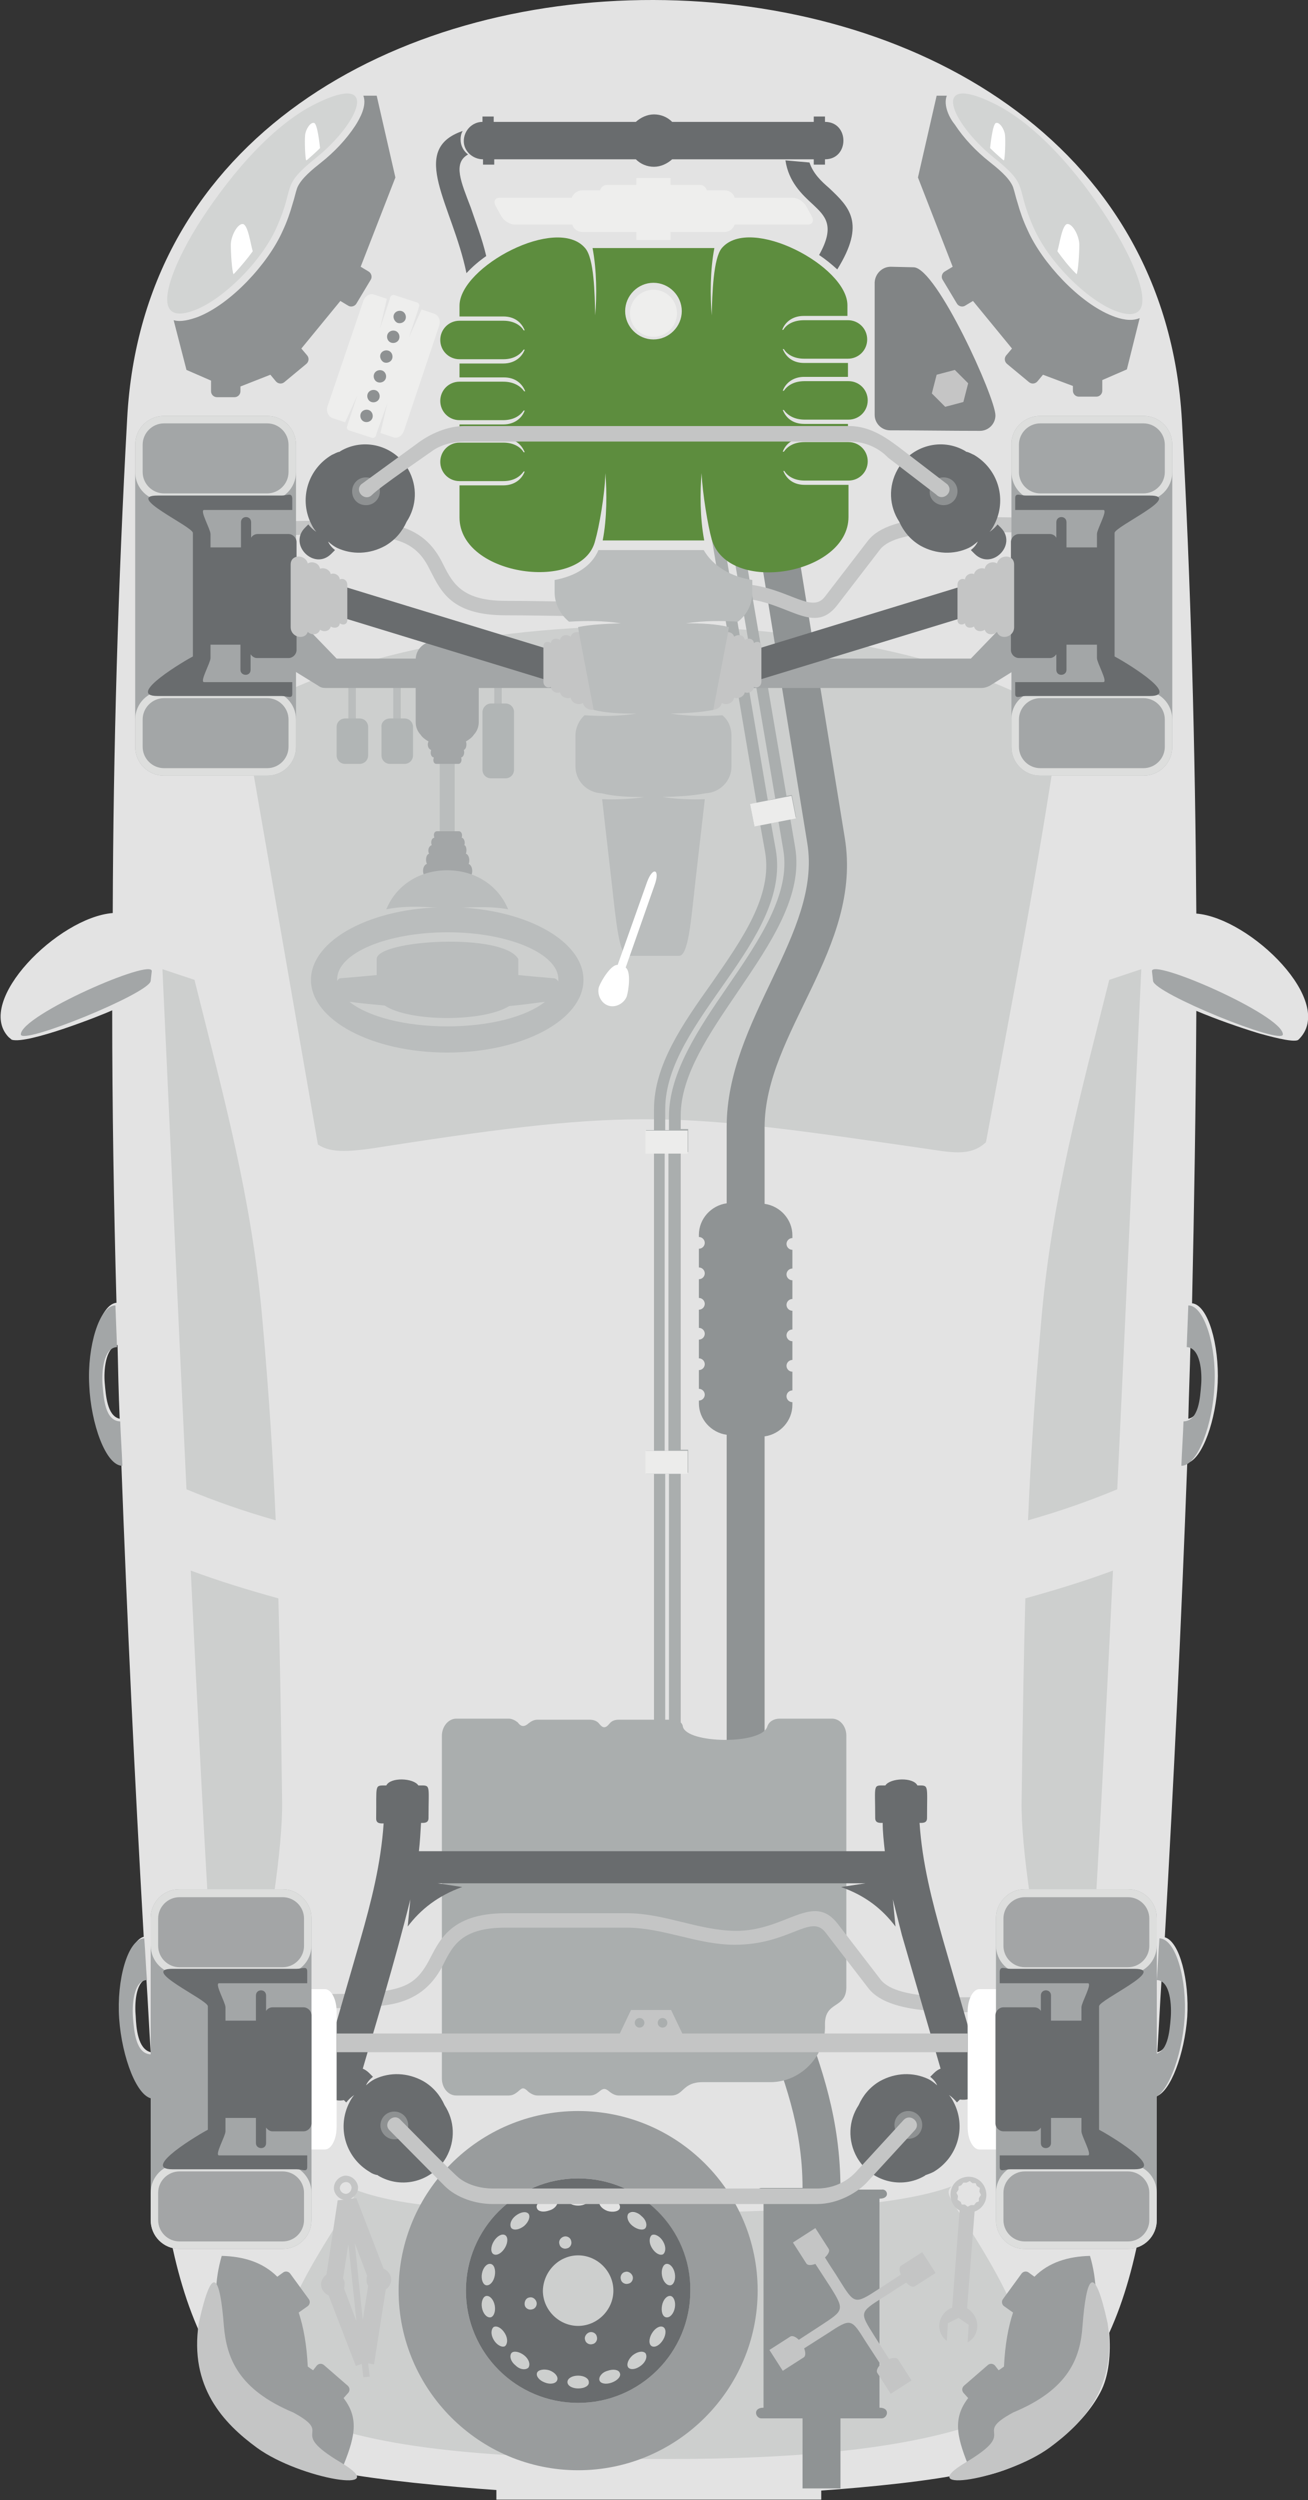 <?xml version="1.0" encoding="utf-8"?>
<!-- Generator: Adobe Illustrator 18.1.1, SVG Export Plug-In . SVG Version: 6.00 Build 0)  -->
<svg version="1.1" id="Ńëîé_1" xmlns="http://www.w3.org/2000/svg" xmlns:xlink="http://www.w3.org/1999/xlink" x="0px" y="0px"
	 viewBox="0 0 244.8 467.7" enable-background="new 0 0 244.8 467.7" xml:space="preserve">
<rect x="0" y="0" width="244.8" height="467.7" fill="#333333" stroke="none"/>
<path fill-rule="evenodd" clip-rule="evenodd" fill="#E3E3E3" d="M122.3,0c48,0.1,95.9,25.9,98.9,78.6c1.7,30.7,2.5,61.6,2.7,92.3
	c10.1,0.8,26.4,16.7,19.1,23.6c-0.8,0.7-6.3-0.9-7.4-1.2c-3.6-1.1-7.9-2.6-11.7-4.2c-0.1,18.2-0.4,36.5-0.8,54.7
	c3,0.3,5.1,7.8,4.8,14.9c-0.3,6.8-2.8,14.2-5.7,15c-1.1,29.6-2.5,59.1-4.2,88.7c2.8,0.8,4.6,8.1,4.2,14.9
	c-0.5,6.8-3.1,14.1-5.9,14.9c-1.1,15.5-2.9,31.5-8.7,44.2c0.3,3.7,0,8.1-1.7,11.2c-6.8,12.7-25.4,17.8-24.4,14.9
	c-6.9,1.6-19.2,2.8-27.8,3.4v1.7H92.9v-1.8c-8.8-0.6-22.5-1.9-29.4-3.3c0.6,2.8-17.8-2.5-24.4-15c-1.6-3.1-2-7.4-1.7-11.1
	c-5.8-12.7-7.6-28.8-8.7-44.3c-2.9-0.8-5.5-8.1-6-14.9c-0.5-6.8,1.4-14.1,4.2-14.9c-1.7-29.6-3.1-59.1-4.2-88.7
	c-2.9-0.8-5.4-8.2-5.7-15c-0.4-7.1,1.8-14.6,4.8-14.9c-0.5-18.2-0.8-36.5-0.8-54.7c-1.7,0.8-15.8,6.4-18.8,5.5l-0.6-0.5
	c-6.4-6.7,9.3-22.4,19.5-23.2c0.1-30.8,1-61.7,2.7-92.5C26.6,25.6,74.2-0.1,122.3,0L122.3,0z M28.2,383.9c-0.3-4.6-0.5-9.1-0.8-13.7
	c-2.1,0.7-2.2,4.9-2,7C25.5,379.4,25.8,383.3,28.2,383.9L28.2,383.9z M22.4,265.4c-0.2-4.6-0.3-9.2-0.4-13.8
	c-2.3,0.5-2.6,4.9-2.4,7.1C19.8,260.8,20,264.9,22.4,265.4L22.4,265.4z M217.4,370.2c-0.3,4.6-0.5,9.1-0.8,13.7
	c2.4-0.6,2.6-4.5,2.8-6.7C219.7,375.1,219.5,370.9,217.4,370.2L217.4,370.2z M222.8,251.6c-0.1,4.6-0.3,9.2-0.4,13.8
	c2.4-0.5,2.7-4.6,2.8-6.7C225.3,256.5,225.1,252.1,222.8,251.6z"/>
<path fill-rule="evenodd" clip-rule="evenodd" fill="#CDCFCE" d="M60.5,453.6c16.1,5.6,40.5,6.4,64.6,6.4c24.1,0,45.3-1.9,59.4-7.2
	c2.2-2.4-2.7-2.1,3.4-5.4c8.6-5.5,1-19.1-8.9-34.3c-1.7-2.7-1.8-3.2-0.9-4.1c-10.4,3.9-32.6,4.9-55.8,4.9c-23.4,0-45.3,0-56.1-4.4
	c0.5,0.7,0.2,1.5-1.3,3.7c-9.9,15.2-17.4,28.8-8.9,34.3C62.9,451,56.3,450.3,60.5,453.6z"/>
<path fill-rule="evenodd" clip-rule="evenodd" fill="#CDCFCE" d="M198.2,133.9c-34.1-21.7-115.7-23-152.5-0.4
	c0,2.3,0.8,5.4,1.6,10.4l12.2,70.2c2.5,1.7,6.2,1.4,12.9,0.3c46.4-7.2,54.1-6.3,100.3,0.4c5,0.7,8.8,1.7,11.8-1.1l0.1-0.4
	c4.7-25.5,9.6-50.1,13.5-76.7C198.1,135.7,198.2,134.7,198.2,133.9z"/>
<rect x="73.6" y="123.8" fill-rule="evenodd" clip-rule="evenodd" fill="#BABDBD" width="1.4" height="14.1"/>
<path fill-rule="evenodd" clip-rule="evenodd" fill="#B1B5B5" d="M73,134.4h2.7c0.9,0,1.6,0.7,1.6,1.6v5.3c0,0.9-0.7,1.6-1.6,1.6H73
	c-0.9,0-1.6-0.7-1.6-1.6V136C71.3,135.1,72.1,134.4,73,134.4z"/>
<rect x="92.5" y="123.8" fill-rule="evenodd" clip-rule="evenodd" fill="#BABDBD" width="1.4" height="14.1"/>
<path fill-rule="evenodd" clip-rule="evenodd" fill="#B1B5B5" d="M91.9,131.6h2.7c0.9,0,1.6,0.7,1.6,1.6V144c0,0.9-0.7,1.6-1.6,1.6
	h-2.7c-0.9,0-1.6-0.7-1.6-1.6v-10.8C90.3,132.4,91,131.6,91.9,131.6z"/>
<rect x="65.2" y="123.8" fill-rule="evenodd" clip-rule="evenodd" fill="#BABDBD" width="1.4" height="14.1"/>
<path fill-rule="evenodd" clip-rule="evenodd" fill="#B1B5B5" d="M64.6,134.4h2.7c0.9,0,1.6,0.7,1.6,1.6v5.3c0,0.9-0.7,1.6-1.6,1.6
	h-2.7c-0.9,0-1.6-0.7-1.6-1.6V136C63,135.1,63.7,134.4,64.6,134.4z"/>
<path fill-rule="evenodd" clip-rule="evenodd" fill="#CDCFCE" d="M215.1,149.9L215.1,149.9L215.1,149.9L215.1,149.9L215.1,149.9z
	 M213.6,181.3c-1.4,29.9-2.9,64-4.5,97.3c-5.3,2.2-10.7,4.1-16.7,5.8c0.5-11.5,1.2-23,2.5-37.6c2-22.9,7.3-41.8,12.7-63.5
	L213.6,181.3L213.6,181.3z M208.3,293.8c-1.3,26.8-2.6,52.5-4,74.7c-2.6,40.5-13.4-15-13.1-31.5c0.2-15.2,0.4-27.1,0.7-38
	C197.7,297.4,203.2,295.7,208.3,293.8z"/>
<path fill-rule="evenodd" clip-rule="evenodd" fill="#CDCFCE" d="M28.9,149.9L28.9,149.9L28.9,149.9L28.9,149.9L28.9,149.9z
	 M30.4,181.3c1.4,29.9,2.9,64,4.5,97.3c5.3,2.2,10.7,4.1,16.7,5.8c-0.5-11.5-1.2-23-2.5-37.6c-2-22.9-7.3-41.8-12.7-63.5L30.4,181.3
	L30.4,181.3z M35.7,293.8c1.3,26.8,2.6,52.5,4,74.7c2.6,40.5,13.4-15,13.1-31.5c-0.2-15.2-0.4-27.1-0.7-38
	C46.3,297.4,40.8,295.7,35.7,293.8z"/>
<path fill-rule="evenodd" clip-rule="evenodd" fill="#EEEEED" d="M109,35.6h3.3c0.2-0.6,0.7-1,1.2-1h5.6v-1.3h6.4v1.3h5.6
	c0.5,0,1,0.4,1.2,1h3.3c0.9,0,1.7,0.6,1.9,1.4h10.9c0.9,0,2,0.7,2.5,1.6l1,1.8c0.5,0.9,0.2,1.6-0.7,1.6h-13.7
	c-0.3,0.8-1,1.4-1.9,1.4h-10.1v1.5h-6.4v-1.5H109c-0.9,0-1.7-0.6-1.9-1.4H96.3c-0.9,0-2-0.7-2.5-1.6l-1-1.8
	c-0.5-0.9-0.2-1.6,0.7-1.6H107C107.3,36.2,108.1,35.6,109,35.6z"/>
<path fill-rule="evenodd" clip-rule="evenodd" fill="#696C6E" d="M90.3,22.8L90.3,22.8v-1h2.1v1H119c0.9-0.8,2.1-1.4,3.4-1.4
	c1.3,0,2.5,0.5,3.4,1.4h26.5v-1h2.1v1c4.6,0,4.6,7,0,7v1h-2.1v-1h-0.3h-0.6H147h-2.7h-18.5c-0.9,0.8-2.1,1.4-3.4,1.4
	c-1.3,0-2.5-0.5-3.4-1.4H92.5v1h-2.1v-1l0,0c-1.9,0-3.6-1.5-3.6-3.4C86.8,24.4,88.4,22.8,90.3,22.8L90.3,22.8z M87.6,28.9
	c-0.8-0.6-1.4-1.6-1.4-2.8c0-0.6,0.1-1.1,0.4-1.6c-10.3,3.5-1.9,13.9,0.7,26.6c1.1-1.2,2.4-2.3,3.7-3.2c-0.8-3.4-2-6.4-2.9-9.1
	C86.3,34.1,84.7,30.5,87.6,28.9L87.6,28.9z M151.5,30.4L147,30c0.6,4,3,6.3,5.2,8.3c2.2,2.1,4.2,3.9,1.1,9.4
	c1.2,0.8,2.3,1.7,3.4,2.7c5.4-8.7,2.2-11.7-1.5-15.2C153.7,33.9,152.2,32.5,151.5,30.4z"/>
<path fill-rule="evenodd" clip-rule="evenodd" fill="#8E9192" d="M68,17.9l2.5,0L74,33.2l-6.5,16.7l1.5,0.9c0.5,0.3,0.7,1,0.4,1.5
	l-2.7,4.5c-0.3,0.5-1,0.7-1.5,0.4l-1.5-0.9l-7.3,8.9l1.1,1.3c0.4,0.5,0.3,1.2-0.2,1.6l-4.1,3.4c-0.5,0.4-1.2,0.3-1.6-0.2l-1-1.2
	L45,72.3v0.9c0,0.6-0.5,1.1-1.1,1.1l-3.3,0c-0.6,0-1.1-0.5-1.1-1.1v-2l-4.6-2l-2.4-9.3c1.4,0.4,3.1-0.1,4.5-0.6
	c6.2-2.4,13.2-10,15.9-16.1c0.8-1.7,1.4-3.4,1.9-5.2c0.3-0.9,0.5-1.9,0.8-2.8c0.7-1.8,3-3.6,4.5-4.8c2.4-1.9,4.7-4.3,6.4-6.9
	C67.4,22.1,68.7,19.7,68,17.9L68,17.9z M177.2,17.9l-1.9,0l-3.5,15.3l6.5,16.7l-1.5,0.9c-0.5,0.3-0.7,1-0.4,1.5l2.7,4.5
	c0.3,0.5,1,0.7,1.5,0.4l1.5-0.9l7.3,8.9l-1.1,1.3c-0.4,0.5-0.3,1.2,0.2,1.6l4.1,3.4c0.5,0.4,1.2,0.3,1.6-0.2l1-1.2l5.6,2.1v0.9
	c0,0.6,0.5,1.1,1.1,1.1l3.3,0c0.6,0,1.1-0.5,1.1-1.1v-2l4.6-2l2.4-9.6c-1.6,0.7-3.6,0.2-5.1-0.4c-6.2-2.4-13.2-10-15.9-16.1
	c-0.8-1.7-1.4-3.4-1.9-5.2c-0.3-0.9-0.5-1.9-0.8-2.8c-0.7-1.8-3-3.6-4.5-4.8c-2.4-1.9-4.7-4.3-6.4-6.9
	C177.7,22.1,176.5,19.7,177.2,17.9z"/>
<path fill-rule="evenodd" clip-rule="evenodd" fill="#8F9394" d="M164.6,411.3v39.1c2.1,0,1.5,2,0.4,2h-7.7v13.1h-7.1v-13.1h-7.7
	c-1.1,0-1.7-2,0.4-2v-39.1c-2.1,0-1.5-2-0.4-2h7.7c0-23.2-14.2-36-14.2-63.7l0-77.2c-2.9-0.4-5.2-2.9-5.2-5.9v-0.5
	c0.6,0,1.1-0.5,1.1-1.1c0-0.6-0.5-1.1-1.1-1.1v-3.5c0.6,0,1.1-0.5,1.1-1.1c0-0.6-0.5-1.1-1.1-1.1v-3.5c0.6,0,1.1-0.5,1.1-1.1
	c0-0.6-0.5-1.1-1.1-1.1V245c0.6,0,1.1-0.5,1.1-1.1c0-0.6-0.5-1.1-1.1-1.1v-3.5c0.6,0,1.1-0.5,1.1-1.1c0-0.6-0.5-1.1-1.1-1.1v-3.5
	c0.6,0,1.1-0.5,1.1-1.1c0-0.6-0.5-1.1-1.1-1.1V231c0-3,2.3-5.5,5.2-5.9l0-14.3c0-20.1,17.8-36.2,15.1-53l-9.5-58.4l7-1.1l9.5,58.4
	c3.4,20.7-15,36.4-15,54.2l0,14.3c2.9,0.4,5.2,2.9,5.2,5.9v0.5c-0.6,0-1.1,0.5-1.1,1.1c0,0.6,0.5,1.1,1.1,1.1v3.5
	c-0.6,0-1.1,0.5-1.1,1.1c0,0.6,0.5,1.1,1.1,1.1v3.5c-0.6,0-1.1,0.5-1.1,1.1c0,0.6,0.5,1.1,1.1,1.1v3.5c-0.6,0-1.1,0.5-1.1,1.1
	c0,0.6,0.5,1.1,1.1,1.1v3.5c-0.6,0-1.1,0.5-1.1,1.1c0,0.6,0.5,1.1,1.1,1.1v3.5c-0.6,0-1.1,0.5-1.1,1.1c0,0.6,0.5,1.1,1.1,1.1v0.5
	c0,3-2.3,5.5-5.2,5.9l0,77.2c0,24.6,14.2,37.3,14.2,63.7h7.7C166.1,409.4,166.7,411.3,164.6,411.3z"/>
<path fill="#C4C5C5" d="M53.8,97.5c9.5-0.2,15.5-0.2,19.5,0.6c4.4,0.9,7.3,3,9.3,6.8c1.9,3.7,3.3,7.5,12,7.5c8.4,0,16.9,0.4,25.2,0
	c7.1-0.3,8.6-3.1,17.7-3.2c9.3-0.1,14.2,6,16.9,2.4l8-10.4c4.3-5.6,18-4.4,29.2-4.4v2.8c-9.9,0-23.6-1-26.9,3.2l-8,10.4
	c-4.7,6.1-9.7-1.4-19.2-1.3c-8.6,0.1-10,2.9-17.6,3.2c-8.4,0.4-16.9,0-25.3,0c-10.8,0-12.3-5.1-14.5-9.2c-1.6-3-3.8-4.5-7.3-5.2
	c-3.8-0.8-9.6-0.8-18.9-0.6L53.8,97.5z"/>
<path fill-rule="evenodd" clip-rule="evenodd" fill="#AAAEAE" d="M98.9,322.4c0.5-0.4,1-0.7,1.7-0.7h4.9h4.9c0.6,0,1.3,0.2,1.7,0.7
	c0.7,0.9,1.2,1,2,0c0.4-0.5,1-0.7,1.7-0.7h6.6v-46h-1.5v-4.3h1.5v-55.7h-1.5v-4.3h1.5v-3.9c0-8.3,5.4-16,10.8-23.6
	c5.7-8.2,11.4-16.3,10-24.5l-0.9-5l-1.1,0.2l-0.8-4.2l1.2-0.2l-9.8-57.7l2.1-0.4l9.8,57.6l1.4-0.3l-9.8-57.4l2.1-0.4l9.8,57.3l1-0.2
	l0.8,4.2l-1.1,0.2l0.9,5.3c1.6,9.1-4.6,18.1-10.7,27.1c-5.3,7.8-10.7,15.6-10.7,23.2v2.5h1.4v4.3h-1.4l0,55.7h1.4v4.3h-1.4l0,46.7
	c0.2,0.2,0.4,0.5,0.4,0.8c0.8,3.2,14.7,3.4,15.8,0c0.3-1,1.3-1.5,2.3-1.5h9.8c1.5,0,2.7,1.4,2.7,3.2v47c0,4.2-4.1,2.5-4,7.1
	c0.2,5.9-4.6,10.7-10.2,10.7h-12.7c-3.8,0-3.5,2.5-5.9,2.5h-4.9h-4.9c-0.6,0-1.2-0.3-1.7-0.7c-0.9-0.8-1.3-0.6-2,0
	c-0.5,0.4-1,0.7-1.7,0.7h-4.9h-4.9c-0.6,0-1.2-0.3-1.7-0.7c-1-1-1.2-0.7-2,0c-0.5,0.4-1,0.7-1.7,0.7h-9.8c-1.5,0-2.7-1.4-2.7-3.2
	v-64.1c0-1.7,1.2-3.2,2.7-3.2h4.9h4.9c0.6,0,1.2,0.3,1.7,0.7C97.4,322.9,98,323.2,98.9,322.4L98.9,322.4z M144.3,154l0.9,5
	c2.9,17-20.7,32-20.7,48.5v3.9h0.7v-2.5c0-8.2,5.5-16.4,11-24.4c5.9-8.6,11.8-17.3,10.4-25.5l-0.9-5.3L144.3,154L144.3,154z
	 M124.4,271.4h0.7l0-55.7h-0.7V271.4L124.4,271.4z M125.2,275.7h-0.7v46h0.7L125.2,275.7z"/>
<rect x="82.3" y="136.1" fill="#BABDBD" width="2.8" height="30.1"/>
<path fill-rule="evenodd" clip-rule="evenodd" fill="#A3A6A7" d="M49.7,122.2l-3.9-16.8L63,123.2h118.7l17.2-17.8l-3.9,16.8
	l-9.8,6.1c-0.4,0.2-0.9,0.4-1.6,0.4H61c-0.6,0-1-0.1-1.4-0.4L49.7,122.2z"/>
<path fill-rule="evenodd" clip-rule="evenodd" fill="#A3A6A7" d="M89.6,123.4v11.7c0,1.9-1.5,3.4-3.4,3.4h-5c-1.9,0-3.4-1.5-3.4-3.4
	v-11.7c0-1.9,1.5-3.4,3.4-3.4h5C88.1,120.1,89.6,121.6,89.6,123.4z"/>
<path fill-rule="evenodd" clip-rule="evenodd" fill="#A3A6A7" d="M87.2,138.7c7.4-4.3-14.4-4.3-7,0c-0.3,0.6-0.1,1.4,0.5,1.6
	c-0.2,0.5-0.1,1.3,0.5,1.4c-0.2,0.5-0.1,1.2,0.5,1.2h4.1c0.5,0,0.7-0.7,0.5-1.2c0.5-0.1,0.7-0.9,0.5-1.4
	C87.3,140.1,87.4,139.2,87.2,138.7z"/>
<path fill-rule="evenodd" clip-rule="evenodd" fill="#A3A6A7" d="M87.2,159.7c0.6,0.2,0.8,1.3,0.5,1.9c1,0.4,0.9,2.7-0.3,2.7h-7.2
	c-1.2,0-1.4-2.3-0.3-2.7c-0.3-0.6-0.2-1.7,0.4-1.9c-0.3-0.6-0.1-1.4,0.5-1.6c-0.2-0.5-0.1-1.3,0.5-1.4c-0.2-0.5-0.1-1.2,0.5-1.2h4.1
	c0.5,0,0.7,0.7,0.5,1.2c0.5,0.1,0.7,0.9,0.5,1.4C87.3,158.2,87.4,159.1,87.2,159.7z"/>
<polygon fill="#696C6E" points="58.4,107.9 107.1,122.8 105.5,128.2 56.8,113.3 "/>
<path fill-rule="evenodd" clip-rule="evenodd" fill="#C4C5C5" d="M106.8,119.1c0.3-1,1.6-1.1,2.3-0.4c0.5-1.6,3.2-1.1,3.2,0.9v11.7
	c0,2-2.8,1.9-3.2,0.2c-0.8,0.5-2.1,0.1-2.3-1c-0.7,0.3-1.8-0.1-2-1c-0.6,0.3-1.6-0.1-1.7-1c-0.6,0.3-1.4-0.1-1.4-1v-6.6
	c0-0.9,0.9-1,1.4-0.6c0.1-0.9,1.1-1,1.7-0.6C105.1,118.7,106.1,118.6,106.8,119.1z"/>
<path fill-rule="evenodd" clip-rule="evenodd" fill="#818485" d="M166.7,49.9l4.3,0.1c4.3,0.1,15.3,24.4,15.3,27.7
	c0,1.6-1.3,2.9-2.9,2.9c-5.4,0-11.4-0.1-16.8-0.1c-1.6,0-2.9-1.3-2.9-2.9c0-8.3,0-16.6,0-24.8C163.8,51.2,165.1,49.9,166.7,49.9z"/>
<polygon fill-rule="evenodd" clip-rule="evenodd" fill="#C5C5C5" points="178.7,69.2 181.2,71.7 180.3,75.2 176.9,76.1 174.4,73.6 
	175.3,70.1 "/>
<path fill="#C4C5C5" d="M53.9,372.9c9.3,0.2,15.1,0.2,18.9-0.6c3.6-0.7,5.5-1.9,7.4-5.4c1.9-3.5,3.8-9,14.4-9h22.7
	c7.1,0,13.3,3.2,20.3,3.3c9.5,0.1,14.5-7.4,19.2-1.3l8,10.4c3.3,4.3,17,3.2,26.9,3.2v2.8c-11.1,0-24.9,1.2-29.2-4.4l-8-10.4
	c-2.8-3.6-6.7,2.3-17,2.3c-7,0-13.3-3.2-20.3-3.2H94.6c-8.6,0-10,3.7-11.9,7.4c-2,3.7-4.9,6-9.3,6.9c-4.1,0.8-10,0.9-19.5,0.6
	L53.9,372.9z"/>
<path fill="#696C6E" d="M72.3,334c0.8-1.6,5.1-1.4,6,0c2.4,0,1.9-0.4,1.9,6.1c0,1-0.9,0.9-1.4,0.9c-0.1,1.8-0.2,3.5-0.4,5.3h87.2
	c-0.2-1.8-0.4-3.6-0.4-5.3c-0.5,0-1.4,0.1-1.4-0.9c0-6.5-0.5-6.1,1.9-6.1c0.9-1.4,5.2-1.6,6,0c2.2,0,1.8-0.3,1.8,6.1
	c0,1-0.9,0.9-1.4,0.9c0.5,7.5,2.3,14.5,4.4,21.9l5.9,20.4v8.9c-1.8,1.1-4.6,0.8-5.4-1.9l-8.2-28.3l-1.7-6.7l0.5,5.1
	c-2.4-3.2-5.6-5.8-10.2-7.4l4.6-0.7H81.9l4.6,0.7c-4.5,1.6-7.8,4.2-10.2,7.4l0.5-5.1c-3,12.1-6.4,23-9.9,35.1
	c-0.8,2.7-3.6,3.1-5.4,1.9v-8.9l5.9-20.4c2.1-7.3,3.9-14.4,4.4-21.9c-0.5,0-1.4,0.1-1.4-0.9C70.5,333.7,70,334,72.3,334z"/>
<path fill-rule="evenodd" clip-rule="evenodd" fill="#FFFFFF" d="M60.8,372.1h-6.7c-1.2,0-2.2,1.9-2.2,4.2v21.6c0,2.3,1,4.2,2.2,4.2
	h6.7c1.2,0,2.2-1.9,2.2-4.2v-21.6C63,374,62,372.1,60.8,372.1z"/>
<path fill-rule="evenodd" clip-rule="evenodd" fill="#FFFFFF" d="M183.3,372.1h6.7c1.2,0,2.2,1.9,2.2,4.2v21.6c0,2.3-1,4.2-2.2,4.2
	h-6.7c-1.2,0-2.2-1.9-2.2-4.2v-21.6C181.1,374,182.1,372.1,183.3,372.1z"/>
<path fill-rule="evenodd" clip-rule="evenodd" fill="#999C9D" d="M108.2,394.9c-18.6,0-33.6,15.1-33.6,33.6s15.1,33.6,33.6,33.6
	s33.6-15.1,33.6-33.6S126.8,394.9,108.2,394.9L108.2,394.9z M108.2,407.5c11.6,0,21,9.4,21,21c0,11.6-9.4,21-21,21
	c-11.6,0-21-9.4-21-21C87.2,416.9,96.6,407.5,108.2,407.5z"/>
<path fill-rule="evenodd" clip-rule="evenodd" fill="#696C6E" d="M108.2,407.5c-11.6,0-21,9.4-21,21c0,11.6,9.4,21,21,21
	c11.6,0,21-9.4,21-21C129.3,416.9,119.8,407.5,108.2,407.5L108.2,407.5z M100.4,430.6c0.2,0.6-0.2,1.3-0.8,1.4
	c-0.6,0.2-1.3-0.2-1.4-0.8s0.2-1.3,0.8-1.4C99.6,429.6,100.2,430,100.4,430.6L100.4,430.6z M108.2,410.2c1.1,0,2,0.5,2,1.2
	c0,0.7-0.9,1.2-2,1.2c-1.1,0-2-0.5-2-1.2C106.2,410.7,107.1,410.2,108.2,410.2L108.2,410.2z M114.5,411.3c1.1,0.4,1.7,1.2,1.5,1.8
	c-0.2,0.6-1.3,0.8-2.3,0.5c-1.1-0.4-1.7-1.2-1.5-1.8C112.4,411.1,113.5,410.9,114.5,411.3L114.5,411.3z M120,414.5
	c0.9,0.7,1.2,1.7,0.8,2.3c-0.4,0.5-1.5,0.3-2.4-0.4c-0.9-0.7-1.2-1.7-0.8-2.3C118.1,413.6,119.2,413.7,120,414.5L120,414.5z
	 M124.1,419.3c0.6,1,0.5,2,0,2.4c-0.6,0.3-1.5-0.2-2.1-1.2c-0.6-1-0.5-2,0-2.4C122.6,417.8,123.6,418.4,124.1,419.3L124.1,419.3z
	 M126.3,425.3c0.2,1.1-0.2,2.1-0.8,2.2c-0.7,0.1-1.4-0.7-1.6-1.8c-0.2-1.1,0.2-2.1,0.8-2.2C125.4,423.4,126.1,424.2,126.3,425.3
	L126.3,425.3z M126.3,431.7c-0.2,1.1-0.9,1.9-1.6,1.8c-0.7-0.1-1-1.1-0.8-2.2c0.2-1.1,0.9-1.9,1.6-1.8
	C126.1,429.6,126.5,430.6,126.3,431.7L126.3,431.7z M124.1,437.7c-0.6,1-1.5,1.5-2.1,1.2c-0.6-0.3-0.6-1.4,0-2.4
	c0.6-1,1.5-1.5,2.1-1.2C124.7,435.6,124.7,436.7,124.1,437.7L124.1,437.7z M120,442.5c-0.9,0.7-1.9,0.9-2.4,0.4
	c-0.4-0.5-0.1-1.5,0.8-2.3c0.9-0.7,1.9-0.9,2.4-0.4C121.2,440.8,120.9,441.8,120,442.5L120,442.5z M114.5,445.7
	c-1.1,0.4-2.1,0.2-2.3-0.4c-0.2-0.6,0.4-1.5,1.5-1.8c1.1-0.4,2.1-0.2,2.3,0.4C116.3,444.5,115.6,445.3,114.5,445.7L114.5,445.7z
	 M108.2,446.8c-1.1,0-2-0.5-2-1.2s0.9-1.2,2-1.2c1.1,0,2,0.5,2,1.2C110.3,446.3,109.4,446.8,108.2,446.8L108.2,446.8z M102,445.7
	c-1.1-0.4-1.7-1.2-1.5-1.8c0.2-0.6,1.3-0.8,2.3-0.5c1.1,0.4,1.7,1.2,1.5,1.8C104.1,445.9,103,446.1,102,445.7L102,445.7z
	 M96.5,442.5c-0.9-0.7-1.2-1.7-0.8-2.3c0.4-0.5,1.5-0.3,2.4,0.4c0.9,0.7,1.2,1.7,0.8,2.3C98.4,443.4,97.3,443.3,96.5,442.5
	L96.5,442.5z M92.4,437.7c-0.6-1-0.5-2,0-2.4c0.6-0.3,1.5,0.2,2.1,1.2c0.6,1,0.5,2,0,2.4C93.9,439.2,92.9,438.6,92.4,437.7
	L92.4,437.7z M90.2,431.7c-0.2-1.1,0.2-2.1,0.8-2.2c0.7-0.1,1.4,0.7,1.6,1.8c0.2,1.1-0.2,2.1-0.8,2.2
	C91.1,433.6,90.4,432.8,90.2,431.7L90.2,431.7z M90.2,425.3c0.2-1.1,0.9-1.9,1.6-1.8c0.7,0.1,1,1.1,0.8,2.2
	c-0.2,1.1-0.9,1.9-1.6,1.8C90.4,427.4,90,426.4,90.2,425.3L90.2,425.3z M92.4,419.3c0.6-1,1.5-1.5,2.1-1.2c0.6,0.3,0.6,1.4,0,2.4
	c-0.6,1-1.5,1.5-2.1,1.2C91.8,421.4,91.8,420.3,92.4,419.3L92.4,419.3z M96.5,414.5c0.9-0.7,1.9-0.9,2.4-0.4
	c0.4,0.5,0.1,1.5-0.8,2.3c-0.9,0.7-1.9,0.9-2.4,0.4C95.3,416.2,95.6,415.2,96.5,414.5L96.5,414.5z M102,411.3
	c1.1-0.4,2.1-0.2,2.3,0.4c0.2,0.6-0.4,1.5-1.5,1.8c-1.1,0.4-2.1,0.2-2.3-0.4C100.2,412.5,100.9,411.7,102,411.3L102,411.3z
	 M108.2,421.9c3.6,0,6.6,3,6.6,6.6c0,3.6-3,6.6-6.6,6.6c-3.6,0-6.6-3-6.6-6.6C101.7,424.9,104.6,421.9,108.2,421.9L108.2,421.9z
	 M110.3,436.3c0.6-0.2,1.3,0.2,1.4,0.8c0.2,0.6-0.2,1.3-0.8,1.4c-0.6,0.2-1.3-0.2-1.4-0.8C109.3,437.2,109.7,436.5,110.3,436.3
	L110.3,436.3z M105.5,418.4c0.6-0.2,1.3,0.2,1.4,0.8c0.2,0.6-0.2,1.3-0.8,1.4c-0.6,0.2-1.3-0.2-1.4-0.8
	C104.5,419.2,104.9,418.6,105.5,418.4L105.5,418.4z M118.4,425.8c0.2,0.6-0.2,1.3-0.8,1.4c-0.6,0.2-1.3-0.2-1.4-0.8
	c-0.2-0.6,0.2-1.3,0.8-1.4C117.5,424.8,118.2,425.2,118.4,425.8z"/>
<path fill-rule="evenodd" clip-rule="evenodd" fill="#C4C5C5" d="M63.2,411.6l1.1-0.1c-0.9-0.2-1.7-1-1.8-2c-0.1-1.2,0.8-2.3,2-2.5
	c1.2-0.1,2.3,0.8,2.5,2c0.1,1-0.5,1.9-1.4,2.3l1.1-0.1l5.1,13.2c0.7,0.3,1.3,1,1.4,1.8c0.1,0.8-0.3,1.6-1,2.1l-2.2,14l-1.1-0.2
	l0.3,2.5l-1.2,0.1l-0.3-2.5l-1.1,0.4l-5.1-13.2c-0.7-0.3-1.3-1-1.4-1.8c-0.1-0.8,0.3-1.6,1-2.1L63.2,411.6L63.2,411.6z M66.4,419.6
	l1.5,14.4l1-6.4c-0.2-0.3-0.3-0.6-0.3-0.9c0-0.3,0-0.7,0.1-1L66.4,419.6L66.4,419.6z M66.7,434.2l-1.5-14.4l-1,6.4
	c0.2,0.3,0.3,0.6,0.3,0.9c0,0.3,0,0.7-0.1,1L66.7,434.2L66.7,434.2z M64.6,408.2c-0.6,0.1-1,0.6-1,1.2c0.1,0.6,0.6,1,1.2,1
	c0.6-0.1,1-0.6,1-1.2C65.7,408.5,65.2,408.1,64.6,408.2z"/>
<path fill-rule="evenodd" clip-rule="evenodd" fill="#C4C5C5" d="M63,380.4H116l2.1-4.4h7.5l2.1,4.4h53.4v3.5H63V380.4L63,380.4z
	 M119.7,377.5c-0.5,0-0.9,0.4-0.9,0.9c0,0.5,0.4,0.9,0.9,0.9c0.5,0,0.9-0.4,0.9-0.9C120.6,377.9,120.2,377.5,119.7,377.5
	L119.7,377.5z M124,377.5c-0.5,0-0.9,0.4-0.9,0.9c0,0.5,0.4,0.9,0.9,0.9c0.5,0,0.9-0.4,0.9-0.9C124.9,377.9,124.5,377.5,124,377.5z"
	/>
<path fill-rule="evenodd" clip-rule="evenodd" fill="#999C9D" d="M41.5,422c-2.5,8.4-1.6,21.9,11.6,30.6c6.2,4.1-3,4.2,10.8,9.5
	c2.4-5.8,3.5-9.5,0.4-13.5l0.9-1c0.3-0.4,0.3-0.9-0.1-1.3l-4.5-3.9c-0.4-0.3-0.9-0.3-1.3,0.1l-0.7,0.9c-0.3-0.2-0.6-0.4-1-0.7
	c-0.2-4.1-0.8-7.4-1.7-10.1l1.7-1.2c0.4-0.3,0.5-0.9,0.2-1.3l-3.5-4.8c-0.3-0.4-0.9-0.5-1.3-0.2l-1.1,0.8
	C49.2,423.2,45.6,422.1,41.5,422z"/>
<path fill-rule="evenodd" clip-rule="evenodd" fill="#999C9D" d="M204,422c2.5,8.4,1.6,21.9-11.6,30.6c-6.2,4.1,3,4.2-10.8,9.5
	c-2.4-5.8-3.5-9.5-0.4-13.5l-0.9-1c-0.3-0.4-0.3-0.9,0.1-1.3l4.5-3.9c0.4-0.3,0.9-0.3,1.3,0.1l0.7,0.9c0.3-0.2,0.6-0.4,1-0.7
	c0.2-4.1,0.8-7.4,1.7-10.1l-1.7-1.2c-0.4-0.3-0.5-0.9-0.2-1.3l3.5-4.8c0.3-0.4,0.9-0.5,1.3-0.2l1.1,0.8
	C196.3,423.2,199.9,422.1,204,422z"/>
<path fill-rule="evenodd" clip-rule="evenodd" fill="#A3A6A7" d="M50,77.8H30.7c-3,0-5.4,2.4-5.4,5.4v56.5c0,3,2.4,5.4,5.4,5.4H50
	c3,0,5.4-2.4,5.4-5.4V83.2C55.4,80.2,53,77.8,50,77.8z"/>
<path fill-rule="evenodd" clip-rule="evenodd" fill="#DDDEDD" d="M50,77.8H30.7c-3,0-5.4,2.4-5.4,5.4v5.1c0,3,2.4,5.4,5.4,5.4H50
	c3,0,5.4-2.4,5.4-5.4v-5.1C55.4,80.2,53,77.8,50,77.8z"/>
<path fill-rule="evenodd" clip-rule="evenodd" fill="#A3A6A7" d="M50,79.2c2.2,0,4,1.8,4,4v5.1c0,2.2-1.8,4-4,4H30.7
	c-2.2,0-4-1.8-4-4v-5.1c0-2.2,1.8-4,4-4H50z"/>
<path fill-rule="evenodd" clip-rule="evenodd" fill="#DDDEDD" d="M50,129.2H30.7c-3,0-5.4,2.4-5.4,5.4v5.1c0,3,2.4,5.4,5.4,5.4H50
	c3,0,5.4-2.4,5.4-5.4v-5.1C55.4,131.6,53,129.2,50,129.2z"/>
<path fill-rule="evenodd" clip-rule="evenodd" fill="#A3A6A7" d="M50,130.6c2.2,0,4,1.8,4,4v5.1c0,2.2-1.8,4-4,4H30.7
	c-2.2,0-4-1.8-4-4v-5.1c0-2.2,1.8-4,4-4H50z"/>
<path fill-rule="evenodd" clip-rule="evenodd" fill="#696C6E" d="M52.7,92.7H29.5c-6.3,0,6.6,5.8,6.6,7v23.1
	c-1.2,0.6-12.8,7.4-6.6,7.4h23.2c1.1,0,2,0.6,2-0.4v-2.2H38.2c-0.9,0,1.2-3.6,1.2-4.5v-2.5H45v4.7c0,1.2,1.9,1.3,1.9,0v-2.9
	c0.3,0.4,0.7,0.7,1.2,0.7H54c0.8,0,1.5-0.7,1.5-1.5v-20.2c0-0.8-0.7-1.5-1.5-1.5h-5.8c-0.5,0-1,0.3-1.2,0.7v-2.9
	c0-1.3-1.9-1.3-1.9,0v4.7h-5.7v-2.5c0-0.9-2.1-4.5-1.2-4.5h16.5v-2.2C54.6,92.1,53.8,92.7,52.7,92.7z"/>
<path fill-rule="evenodd" clip-rule="evenodd" fill="#D2D4D3" d="M59.3,19.3c11.9-5.8,8,3.6,0,10.1c-7,5.6-3.9,5.1-7.6,13.3
	C48.8,49.1,41.7,56,36.5,58c-9.1,3.5-4.5-7.8,0.4-15.7C41.8,34.5,50.2,23.7,59.3,19.3L59.3,19.3z M185.9,19.3
	c-11.9-5.8-8,3.6,0,10.1c7,5.6,3.9,5.1,7.6,13.3c2.9,6.5,9.9,13.3,15.1,15.4c9.1,3.5,4.5-7.8-0.4-15.7
	C203.4,34.5,195,23.7,185.9,19.3z"/>
<path fill-rule="evenodd" clip-rule="evenodd" fill="#FFFFFF" d="M197.9,47c0.4-1.3,0.9-5.1,1.9-5.1c1,0,2.2,2.3,2.2,3.9
	c0,1.6-0.2,4.8-0.5,5.5c-0.1-0.1-0.2-0.2-0.3-0.3C200,49.8,198.9,48.4,197.9,47L197.9,47z M185.3,27.7c0.1-0.9,0.5-4.5,1.1-4.7
	c0.7-0.2,1.6,1.2,1.7,2.3c0.1,1.1,0,4.2-0.2,4.7c-0.1,0-0.1-0.1-0.2-0.1C186.9,29.2,186.1,28.5,185.3,27.7z"/>
<path fill-rule="evenodd" clip-rule="evenodd" fill="#FFFFFF" d="M47.3,47c-0.4-1.3-0.9-5.1-1.9-5.1c-1,0-2.2,2.3-2.2,3.9
	c0,1.6,0.2,4.8,0.5,5.5c0.1-0.1,0.2-0.2,0.3-0.3C45.1,49.8,46.3,48.4,47.3,47L47.3,47z M59.9,27.7c-0.1-0.9-0.5-4.5-1.1-4.7
	c-0.7-0.2-1.6,1.2-1.7,2.3c-0.1,1.1,0,4.2,0.2,4.7c0.1,0,0.1-0.1,0.2-0.1C58.3,29.2,59.1,28.5,59.9,27.7z"/>
<path fill-rule="evenodd" clip-rule="evenodd" fill="#A3A6A7" d="M194.7,77.8h19.3c3,0,5.4,2.4,5.4,5.4v56.5c0,3-2.4,5.4-5.4,5.4
	h-19.3c-3,0-5.4-2.4-5.4-5.4V83.2C189.2,80.2,191.7,77.8,194.7,77.8z"/>
<path fill-rule="evenodd" clip-rule="evenodd" fill="#DDDEDD" d="M194.7,77.8h19.3c3,0,5.4,2.4,5.4,5.4v5.1c0,3-2.4,5.4-5.4,5.4
	h-19.3c-3,0-5.4-2.4-5.4-5.4v-5.1C189.2,80.2,191.7,77.8,194.7,77.8z"/>
<path fill-rule="evenodd" clip-rule="evenodd" fill="#A3A6A7" d="M194.7,79.2c-2.2,0-4,1.8-4,4v5.1c0,2.2,1.8,4,4,4h19.3
	c2.2,0,4-1.8,4-4v-5.1c0-2.2-1.8-4-4-4H194.7z"/>
<path fill-rule="evenodd" clip-rule="evenodd" fill="#DDDEDD" d="M194.7,129.2h19.3c3,0,5.4,2.4,5.4,5.4v5.1c0,3-2.4,5.4-5.4,5.4
	h-19.3c-3,0-5.4-2.4-5.4-5.4v-5.1C189.2,131.6,191.7,129.2,194.7,129.2z"/>
<path fill-rule="evenodd" clip-rule="evenodd" fill="#A3A6A7" d="M194.7,130.6c-2.2,0-4,1.8-4,4v5.1c0,2.2,1.8,4,4,4h19.3
	c2.2,0,4-1.8,4-4v-5.1c0-2.2-1.8-4-4-4H194.7z"/>
<path fill-rule="evenodd" clip-rule="evenodd" fill="#696C6E" d="M192,92.7h23.2c6.3,0-6.6,5.8-6.6,7v23.1c1.2,0.6,12.8,7.4,6.6,7.4
	H192c-1.1,0-2,0.6-2-0.4v-2.2h16.5c0.9,0-1.2-3.6-1.2-4.5v-2.5h-5.7v4.7c0,1.2-1.9,1.3-1.9,0v-2.9c-0.3,0.4-0.7,0.7-1.2,0.7h-5.8
	c-0.8,0-1.5-0.7-1.5-1.5v-20.2c0-0.8,0.7-1.5,1.5-1.5h5.8c0.5,0,1,0.3,1.2,0.7v-2.9c0-1.3,1.9-1.3,1.9,0v4.7h5.7v-2.5
	c0-0.9,2.1-4.5,1.2-4.5H190v-2.2C190,92.1,190.9,92.7,192,92.7z"/>
<path fill-rule="evenodd" clip-rule="evenodd" fill="#696C6E" d="M62.1,85.1c-4.4,2.6-6.1,8-4,12.6c0.3,0.6,0.5,1.1,1.1,1.8
	c-0.6-0.4-1.1-0.9-1.5-1.4l-0.6,0.6c-3.2,3.2,1.7,8.1,4.9,4.9l0.7-0.7c-0.5-0.4-1-0.9-1.3-1.6c0.7,0.6,1.1,0.9,1.7,1.2v0
	c2.8,1.3,6.1,1.2,9-0.4c1.9-1.1,3.2-2.7,4-4.5c1.9-2.9,2.1-6.6,0.3-9.8c-2.6-4.5-8.3-6-12.7-3.4l-0.1,0.1
	C63,84.6,62.6,84.9,62.1,85.1z"/>
<polygon fill="#696C6E" points="185.8,107.9 137.1,122.8 138.7,128.2 187.5,113.3 "/>
<path fill-rule="evenodd" clip-rule="evenodd" fill="#C4C5C5" d="M184.3,117.8c0.3,1,1.6,1.1,2.3,0.4c0.5,1.6,3.2,1.1,3.2-0.9v-11.7
	c0-2-2.8-1.9-3.2-0.2c-0.8-0.5-2.1-0.1-2.3,1c-0.7-0.3-1.8,0.1-2,1c-0.6-0.3-1.6,0.1-1.7,1c-0.6-0.3-1.4,0.1-1.4,1v6.6
	c0,0.9,0.9,1,1.4,0.6c0.1,0.9,1.1,1,1.7,0.6C182.5,118.1,183.6,118.3,184.3,117.8z"/>
<path fill-rule="evenodd" clip-rule="evenodd" fill="#C4C5C5" d="M137.4,119.1c-0.3-1-1.6-1.1-2.3-0.4c-0.5-1.6-3.2-1.1-3.2,0.9
	v11.7c0,2,2.8,1.9,3.2,0.2c0.8,0.5,2.1,0.1,2.3-1c0.7,0.3,1.8-0.1,2-1c0.6,0.3,1.6-0.1,1.7-1c0.6,0.3,1.4-0.1,1.4-1v-6.6
	c0-0.9-0.9-1-1.4-0.6c-0.1-0.9-1.1-1-1.7-0.6C139.2,118.7,138.1,118.6,137.4,119.1z"/>
<path fill-rule="evenodd" clip-rule="evenodd" fill="#BABDBD" d="M140.8,108.5v2.3c0,2.2-1,4.2-2.7,5.5c-3.1-0.2-6.3-0.2-9.7,0.3
	c2.8,0,5.6,0.1,8,0.7c0,0.3-0.1,0.5-0.1,0.8l-2.6,13.6l-0.2,1.1c-2.5,0.5-5.2,0.6-8,0.7c3.4,0.5,6.6,0.5,9.7,0.3
	c1.1,0.9,1.7,2.3,1.7,3.8v5.8c0,2.7-2.2,4.9-4.9,5c-2.5,0.5-5.2,0.6-8,0.7c2.7,0.4,5.4,0.5,7.9,0.4l0,0.1l-1.8,15.7
	c-0.8,7.2-1.3,13.5-3,13.5h-9.6c-1.6,0-2.2-6.3-3-13.5l-1.8-15.7l0-0.1c2.6,0.1,5.2,0,7.9-0.4c-2.8,0-5.6-0.1-8-0.7
	c-2.7-0.1-4.9-2.3-4.9-5v-5.8c0-1.5,0.7-2.9,1.7-3.8c3.1,0.2,6.3,0.2,9.7-0.3c-2.8,0-5.6-0.1-8-0.7l-0.2-1.1l-2.6-13.6
	c0-0.3-0.1-0.5-0.1-0.8c2.5-0.5,5.2-0.6,8-0.7c-3.4-0.5-6.5-0.5-9.7-0.3c-1.6-1.3-2.7-3.3-2.7-5.5v-2.3c3.8-0.7,6.9-2.5,8.2-5.6
	h19.7C133.5,106,136.9,107.9,140.8,108.5z"/>
<path fill-rule="evenodd" clip-rule="evenodd" fill="#FFFFFF" d="M113.8,188.1c-1.4-0.5-2.1-2.2-1.7-3.5c0.5-1.3,2.3-4.2,3.5-4.1
	l5.5-15.5c1.1-3,2.5-2.4,1.4,0.6l-5.4,15.4c1,0.7,0.6,4.1,0.2,5.4C116.8,187.7,115.2,188.6,113.8,188.1z"/>
<path fill-rule="evenodd" clip-rule="evenodd" fill="#C4C5C5" d="M59.9,117.8c-0.3,1-1.6,1.1-2.3,0.4c-0.5,1.6-3.2,1.1-3.2-0.9
	v-11.7c0-2,2.8-1.9,3.2-0.2c0.8-0.5,2.1-0.1,2.3,1c0.7-0.3,1.8,0.1,2,1c0.6-0.3,1.6,0.1,1.7,1c0.6-0.3,1.4,0.1,1.4,1v6.6
	c0,0.9-0.9,1-1.4,0.6c-0.1,0.9-1.1,1-1.7,0.6C61.7,118.1,60.6,118.3,59.9,117.8z"/>
<path fill-rule="evenodd" clip-rule="evenodd" fill="#BABDBD" d="M95.1,170.1c-1.9-4.6-6.3-7.3-11.4-7.3s-9.5,2.7-11.4,7.3
	c3.9-0.8,8-0.4,11.4-0.2C87.4,169.8,91.4,169.4,95.1,170.1z"/>
<path fill-rule="evenodd" clip-rule="evenodd" fill="#BABDBD" d="M83.7,169.7c14.1,0,25.5,6.1,25.5,13.6c0,7.5-11.4,13.6-25.5,13.6
	c-14.1,0-25.5-6.1-25.5-13.6C58.2,175.8,69.6,169.7,83.7,169.7L83.7,169.7z M97,179.4v3c2,0.2,4.2,0.4,6.6,0.6
	c0.4,0,0.7,0.3,0.9,0.6c0-0.1,0-0.2,0-0.4c0-4.8-9.3-8.8-20.7-8.8c-11.4,0-20.7,3.9-20.7,8.8c0,0.1,0,0.2,0,0.3
	c0.2-0.3,0.4-0.5,0.6-0.5c2.5-0.2,4.8-0.4,6.8-0.6v-3C70.5,175.8,94.2,174.4,97,179.4L97,179.4z M102,187.4
	c-2.3,0.3-4.5,0.6-6.7,0.8c-4.8,3-18.7,3-23.3-0.1c-2.2-0.2-4.4-0.4-6.6-0.7c3.5,2.8,10.4,4.6,18.3,4.6
	C91.6,192,98.5,190.2,102,187.4z"/>
<path fill-rule="evenodd" clip-rule="evenodd" fill="#A3A6A7" d="M52.9,353.4H33.6c-3,0-5.4,2.4-5.4,5.4v56.5c0,3,2.4,5.4,5.4,5.4
	h19.3c3,0,5.4-2.4,5.4-5.4v-56.5C58.3,355.9,55.8,353.4,52.9,353.4z"/>
<path fill-rule="evenodd" clip-rule="evenodd" fill="#DDDEDD" d="M52.9,353.4H33.6c-3,0-5.4,2.4-5.4,5.4v5.1c0,3,2.4,5.4,5.4,5.4
	h19.3c3,0,5.4-2.4,5.4-5.4v-5.1C58.3,355.9,55.8,353.4,52.9,353.4z"/>
<path fill-rule="evenodd" clip-rule="evenodd" fill="#A3A5A6" d="M52.9,354.9c2.2,0,4,1.8,4,4v5.1c0,2.2-1.8,4-4,4H33.6
	c-2.2,0-4-1.8-4-4v-5.1c0-2.2,1.8-4,4-4H52.9z"/>
<path fill-rule="evenodd" clip-rule="evenodd" fill="#DDDEDD" d="M52.9,404.8H33.6c-3,0-5.4,2.4-5.4,5.4v5.1c0,3,2.4,5.4,5.4,5.4
	h19.3c3,0,5.4-2.4,5.4-5.4v-5.1C58.3,407.2,55.8,404.8,52.9,404.8z"/>
<path fill-rule="evenodd" clip-rule="evenodd" fill="#A3A5A6" d="M52.9,406.2c2.2,0,4,1.8,4,4v5.1c0,2.2-1.8,4-4,4H33.6
	c-2.2,0-4-1.8-4-4v-5.1c0-2.2,1.8-4,4-4H52.9z"/>
<path fill-rule="evenodd" clip-rule="evenodd" fill="#696C6E" d="M55.5,368.3H32.3c-6.3,0,6.6,5.8,6.6,7v23.1
	c-1.2,0.6-12.8,7.4-6.6,7.4h23.2c1.1,0,2,0.6,2-0.4v-2.2H41c-0.9,0,1.2-3.6,1.2-4.5v-2.5h5.7v4.7c0,1.2,1.9,1.3,1.9,0v-2.9
	c0.3,0.4,0.7,0.7,1.2,0.7h5.8c0.8,0,1.5-0.7,1.5-1.5V377c0-0.8-0.7-1.5-1.5-1.5H51c-0.5,0-1,0.3-1.2,0.7v-2.9c0-1.3-1.9-1.3-1.9,0
	v4.7h-5.7v-2.5c0-0.9-2.1-4.5-1.2-4.5h16.5v-2.2C57.5,367.7,56.6,368.3,55.5,368.3z"/>
<path fill-rule="evenodd" clip-rule="evenodd" fill="#A3A6A7" d="M191.8,353.4h19.3c3,0,5.4,2.4,5.4,5.4v56.5c0,3-2.4,5.4-5.4,5.4
	h-19.3c-3,0-5.4-2.4-5.4-5.4v-56.5C186.4,355.9,188.8,353.4,191.8,353.4z"/>
<path fill-rule="evenodd" clip-rule="evenodd" fill="#DDDEDD" d="M191.8,353.4h19.3c3,0,5.4,2.4,5.4,5.4v5.1c0,3-2.4,5.4-5.4,5.4
	h-19.3c-3,0-5.4-2.4-5.4-5.4v-5.1C186.4,355.9,188.8,353.4,191.8,353.4z"/>
<path fill-rule="evenodd" clip-rule="evenodd" fill="#A3A5A6" d="M191.8,354.9c-2.2,0-4,1.8-4,4v5.1c0,2.2,1.8,4,4,4h19.3
	c2.2,0,4-1.8,4-4v-5.1c0-2.2-1.8-4-4-4H191.8z"/>
<path fill-rule="evenodd" clip-rule="evenodd" fill="#DDDEDD" d="M191.8,404.8h19.3c3,0,5.4,2.4,5.4,5.4v5.1c0,3-2.4,5.4-5.4,5.4
	h-19.3c-3,0-5.4-2.4-5.4-5.4v-5.1C186.4,407.2,188.8,404.8,191.8,404.8z"/>
<path fill-rule="evenodd" clip-rule="evenodd" fill="#A3A5A6" d="M191.8,406.2c-2.2,0-4,1.8-4,4v5.1c0,2.2,1.8,4,4,4h19.3
	c2.2,0,4-1.8,4-4v-5.1c0-2.2-1.8-4-4-4H191.8z"/>
<path fill-rule="evenodd" clip-rule="evenodd" fill="#696C6E" d="M189.1,368.3h23.2c6.3,0-6.6,5.8-6.6,7v23.1
	c1.2,0.6,12.8,7.4,6.6,7.4h-23.2c-1.1,0-2,0.6-2-0.4v-2.2h16.5c0.9,0-1.2-3.6-1.2-4.5v-2.5h-5.7v4.7c0,1.2-1.9,1.3-1.9,0v-2.9
	c-0.3,0.4-0.7,0.7-1.2,0.7h-5.8c-0.8,0-1.5-0.7-1.5-1.5V377c0-0.8,0.7-1.5,1.5-1.5h5.8c0.5,0,1,0.3,1.2,0.7v-2.9
	c0-1.3,1.9-1.3,1.9,0v4.7h5.7v-2.5c0-0.9,2.1-4.5,1.2-4.5h-16.5v-2.2C187.2,367.7,188.1,368.3,189.1,368.3z"/>
<path fill-rule="evenodd" clip-rule="evenodd" fill="#C4C5C5" d="M189.6,451.3c-7.9,4.3,1.4,3.2-8.8,9.3c-10.3,6.1,7.5,3.2,15.6-2.7
	c6.3-4.6,12.7-11.4,10.9-23.3c-2.6-11.8-4-8.6-4.7,0.5C202.2,441.1,200,447,189.6,451.3z"/>
<path fill-rule="evenodd" clip-rule="evenodd" fill="#C4C5C5" d="M54.9,451.3c7.9,4.3-1.4,3.2,8.8,9.3c10.3,6.1-7.5,3.2-15.6-2.7
	c-6.3-4.6-12.7-11.4-10.9-23.3c2.6-11.8,4-8.6,4.7,0.5C42.4,441.1,44.6,447,54.9,451.3z"/>
<path fill-rule="evenodd" clip-rule="evenodd" fill="#A3A6A7" d="M28.4,181.7l-0.2,1.8c-0.2,2.3-24.3,12.1-24.3,10
	C3.9,189.9,28.7,179.1,28.4,181.7L28.4,181.7z M215.6,181.7l0.2,1.8c0.2,2.3,24.3,12.1,24.3,10C240.1,189.9,215.3,179.1,215.6,181.7
	z"/>
<path fill-rule="evenodd" clip-rule="evenodd" fill="#C4C5C5" d="M182.4,413.7c1.2-0.4,2.1-1.5,2.2-2.9c0.1-1.8-1.2-3.5-3.1-3.6
	c-1.8-0.1-3.5,1.2-3.6,3.1c-0.1,1.4,0.6,2.6,1.7,3.2l-1.4,18.2c-1.3,0.4-2.3,1.8-2.4,3.1c-0.1,1.4,0.5,2.4,1.4,3.1l0.2-3.3l2-1
	l1.9,1.3l-0.2,3.3c1-0.6,1.7-1.5,1.8-2.9c0.1-1.4-0.7-2.8-1.9-3.5L182.4,413.7L182.4,413.7z M181.1,412.8l-0.5-0.4l-0.6,0l-0.2-0.5
	l-0.6-0.4l0.1-0.7l-0.3-0.6l0.4-0.6l0-0.6l0.5-0.2l0.4-0.5l0.6,0l0.6-0.3l0.5,0.4l0.6,0l0.2,0.5l0.6,0.4l-0.1,0.7l0.3,0.6l-0.4,0.6
	l0,0.6l-0.5,0.2l-0.4,0.5l-0.6,0L181.1,412.8z"/>
<path fill-rule="evenodd" clip-rule="evenodd" fill="#C4C5C5" d="M152.6,416.8l2.5,3.9c0.3,0.5-0.3,1.2-0.7,1.6
	c0.9,1.5,1.9,2.9,2.8,4.4c2.7,4.3,2.8,4.4,7.1,1.6l4.3-2.8c-0.3-0.7-0.4-1.4,0.1-1.7l3.9-2.5l2.5,3.9l-3.9,2.5
	c-0.5,0.3-1.2-0.3-1.6-0.7c-1.5,0.9-2.9,1.9-4.4,2.8c-4.4,2.8-4.3,2.8-1.6,7.1l2.8,4.4c0.5-0.2,1.4-0.4,1.7,0.1l2.5,3.9l-3.9,2.5
	l-2.5-3.9c-0.3-0.5,0.2-1.2,0.6-1.6c-0.9-1.4-1.9-2.9-2.8-4.3c-2.7-4.3-2.7-4.4-7.1-1.5l-4.4,2.8c0.2,0.5,0.4,1.4-0.1,1.7l-3.9,2.5
	l-2.5-3.9l3.9-2.5c0.5-0.3,1.2,0.2,1.6,0.6c1.4-0.9,2.9-1.9,4.3-2.8c4.1-2.7,4.3-2.8,1.6-7.1l-2.8-4.3c-0.5,0.2-1.4,0.4-1.7-0.1
	l-2.5-3.9L152.6,416.8z"/>
<path fill-rule="evenodd" clip-rule="evenodd" fill="#696C6E" d="M182.3,85.1c4.4,2.6,6.1,8,4,12.6c-0.3,0.6-0.5,1.1-1.1,1.8
	c0.6-0.4,1.1-0.9,1.5-1.4l0.6,0.6c3.2,3.2-1.7,8.1-4.9,4.9l-0.7-0.7c0.5-0.4,1-0.9,1.3-1.6c-0.7,0.6-1.1,0.9-1.7,1.2v0
	c-2.8,1.3-6.1,1.2-9-0.4c-1.9-1.1-3.2-2.7-4-4.5c-1.9-2.9-2.1-6.6-0.3-9.8c2.6-4.5,8.3-6,12.7-3.4l0.1,0.1
	C181.4,84.6,181.8,84.9,182.3,85.1z"/>
<path fill-rule="evenodd" clip-rule="evenodd" fill="#8E9192" d="M68.5,94.5c1.5,0,2.6-1.2,2.6-2.6c0-1.5-1.2-2.6-2.6-2.6
	c-1.5,0-2.6,1.2-2.6,2.6C65.9,93.4,67,94.5,68.5,94.5z"/>
<path fill-rule="evenodd" clip-rule="evenodd" fill="#EEEEED" d="M61.3,76L68,56.3c0.3-0.9,1.2-1.5,2-1.2l2.4,0.8l-1.3,5.6l1.8-5.4
	l0.1-0.4c0.1-0.4,0.5-0.6,0.8-0.5l4.3,1.4c0.3,0.1,0.5,0.5,0.3,0.8l-0.1,0.4l-1.8,5.4l2.4-5.3l2.4,0.8c0.8,0.3,1.2,1.2,0.9,2.2
	l-6.6,19.7c-0.3,0.9-1.2,1.5-2,1.2l-2.4-0.8l1.3-5.6L70.5,81l-0.1,0.4c-0.1,0.4-0.5,0.6-0.8,0.5l-4.3-1.4c-0.3-0.1-0.5-0.5-0.3-0.8
	l0.1-0.4l1.8-5.4L64.6,79l-2.4-0.8C61.4,77.9,61,76.9,61.3,76z"/>
<path fill-rule="evenodd" clip-rule="evenodd" fill="#8E9192" d="M68.8,73.7c0.2-0.6,0.9-0.9,1.5-0.7c0.6,0.2,0.9,0.9,0.7,1.5
	c-0.2,0.6-0.9,0.9-1.5,0.7C68.9,75,68.6,74.3,68.8,73.7L68.8,73.7z M67.5,77.4c0.2-0.6,0.9-0.9,1.5-0.7c0.6,0.2,0.9,0.9,0.7,1.5
	c-0.2,0.6-0.9,0.9-1.5,0.7C67.6,78.7,67.3,78,67.5,77.4L67.5,77.4z M73.7,58.9c0.2-0.6,0.9-0.9,1.5-0.7c0.6,0.2,0.9,0.9,0.7,1.5
	c-0.2,0.6-0.9,0.9-1.5,0.7C73.9,60.2,73.5,59.5,73.7,58.9L73.7,58.9z M72.5,62.6c0.2-0.6,0.9-0.9,1.5-0.7s0.9,0.9,0.7,1.5
	c-0.2,0.6-0.9,0.9-1.5,0.7C72.6,63.9,72.3,63.2,72.5,62.6L72.5,62.6z M71.2,66.3c0.2-0.6,0.9-0.9,1.5-0.7c0.6,0.2,0.9,0.9,0.7,1.5
	c-0.2,0.6-0.9,0.9-1.5,0.7C71.4,67.6,71,66.9,71.2,66.3L71.2,66.3z M70,70c0.2-0.6,0.9-0.9,1.5-0.7c0.6,0.2,0.9,0.9,0.7,1.5
	c-0.2,0.6-0.9,0.9-1.5,0.7C70.1,71.3,69.8,70.6,70,70z"/>
<path fill-rule="evenodd" clip-rule="evenodd" fill="#696C6E" d="M69.2,406.3c-4.4-2.6-6.1-8-4-12.6c0.3-0.6,0.5-1.1,1.1-1.8
	c-0.6,0.4-1.1,0.9-1.5,1.4l-0.6-0.6c-3.2-3.2,1.7-8.1,4.9-4.9l0.7,0.7c-0.5,0.4-1,0.9-1.3,1.6c0.7-0.6,1.1-0.9,1.7-1.2l0,0
	c2.8-1.3,6.1-1.2,9,0.4c1.9,1.1,3.2,2.7,4,4.5c1.9,2.9,2.1,6.6,0.3,9.8c-2.6,4.5-8.3,6-12.7,3.4l-0.1-0.1
	C70.1,406.8,69.6,406.6,69.2,406.3z"/>
<path fill-rule="evenodd" clip-rule="evenodd" fill="#696C6E" d="M174.7,406.3c4.4-2.6,6.1-8,4-12.6c-0.3-0.6-0.5-1.1-1.1-1.8
	c0.6,0.4,1.1,0.9,1.5,1.4l0.6-0.6c3.2-3.2-1.7-8.1-4.9-4.9l-0.7,0.7c0.5,0.4,1,0.9,1.3,1.6c-0.7-0.6-1.1-0.9-1.7-1.2h0
	c-2.8-1.3-6.1-1.2-9,0.4c-1.9,1.1-3.2,2.7-4,4.5c-1.9,2.9-2.1,6.6-0.3,9.8c2.6,4.5,8.3,6,12.7,3.4l0.1-0.1
	C173.8,406.7,174.3,406.5,174.7,406.3z"/>
<path fill-rule="evenodd" clip-rule="evenodd" fill="#8E9192" d="M176.6,94.5c1.5,0,2.6-1.2,2.6-2.6c0-1.5-1.2-2.6-2.6-2.6
	c-1.5,0-2.6,1.2-2.6,2.6C173.9,93.3,175.1,94.5,176.6,94.5z"/>
<path fill-rule="evenodd" clip-rule="evenodd" fill="#8E9192" d="M73.8,400.2c1.5,0,2.6-1.2,2.6-2.6c0-1.5-1.2-2.6-2.6-2.6
	c-1.5,0-2.6,1.2-2.6,2.6C71.2,399,72.4,400.2,73.8,400.2z"/>
<path fill-rule="evenodd" clip-rule="evenodd" fill="#8E9192" d="M170,400.1c1.5,0,2.6-1.2,2.6-2.6c0-1.5-1.2-2.6-2.6-2.6
	c-1.5,0-2.6,1.2-2.6,2.6C167.4,398.9,168.6,400.1,170,400.1z"/>
<path fill="#C4C5C5" d="M72.9,398.5c-1.3-1.3,0.7-3.3,2-2c1.6,1.6,10,10.2,11.1,11c1.7,1.3,4.1,1.9,6.2,1.9h60.7
	c4.4,0,6.8-2.6,7.2-3l9-9.8c1.3-1.4,3.4,0.5,2.1,1.9l-9,9.8c-1.6,1.7-5.2,4-9.3,4H92.2c-3.1,0-6.7-1.1-9-3.4L72.9,398.5z"/>
<path fill-rule="evenodd" clip-rule="evenodd" fill="#A3A6A7" d="M216.5,370.4c2.6,0.1,2.8,4.9,2.6,7.2c-0.2,2.3-0.5,6.7-3.4,6.7
	c-0.2,2.8-0.3,5.5-0.5,8.3c3.1,0.1,6-7.8,6.5-15c0.5-7.2-1.6-14.9-4.7-15C216.8,365.2,216.7,367.8,216.5,370.4L216.5,370.4z
	 M21.9,252c-2.6,0.1-2.9,4.8-2.7,7.1c0.2,2.3,0.4,6.7,3.3,6.8c0.1,2.8,0.3,5.5,0.4,8.3c-3.1,0-5.9-7.9-6.2-15.1
	c-0.4-7.2,1.9-14.9,4.9-14.9C21.7,246.7,21.8,249.3,21.9,252L21.9,252z M222.1,252c2.6,0.1,2.9,4.8,2.7,7.1
	c-0.2,2.3-0.4,6.7-3.3,6.8c-0.1,2.8-0.3,5.5-0.4,8.3c3.1,0,5.9-7.9,6.2-15.1c0.4-7.2-1.9-14.9-4.9-14.9
	C222.3,246.7,222.2,249.3,222.1,252L222.1,252z M27.5,370.4c-2.6,0.1-2.8,4.9-2.6,7.2c0.2,2.3,0.5,6.7,3.4,6.7l0.5,8.3
	c-3.1,0.1-6-7.8-6.5-15c-0.5-7.2,1.6-14.9,4.7-15C27.2,365.2,27.3,367.8,27.5,370.4z"/>
<path fill-rule="evenodd" clip-rule="evenodd" fill="#5D8D3E" d="M158.6,57.1v2h-8.2c-2.1,0-3.5,1.2-4,2.6h0.2
	c0.6-1,1.9-1.8,3.9-1.8h8.2c2,0,3.6,1.6,3.6,3.6c0,2-1.6,3.6-3.6,3.6h-8.2c-1.9,0-3.2-0.8-3.8-1.8h-0.2c0.6,1.5,1.9,2.6,4,2.6h8.2
	v2.6h-8.2c-2.1,0-3.5,1.2-4,2.6h0.2c0.7-1,1.9-1.8,3.9-1.8h8.2c2,0,3.6,1.6,3.6,3.6c0,2-1.6,3.6-3.6,3.6h-8.2
	c-1.9,0-3.2-0.8-3.9-1.8h-0.2c0.6,1.5,1.9,2.6,4,2.6h8.2v2.6h-8.2c-2.1,0-3.5,1.2-4,2.6h0.2c0.7-1,1.9-1.8,3.9-1.8h8.2
	c2,0,3.6,1.6,3.6,3.6c0,2-1.6,3.6-3.6,3.6h-8.2c-1.9,0-3.2-0.8-3.8-1.8h-0.2c0.6,1.5,1.9,2.6,4,2.6h8.2v6c0,10.8-22.5,14.7-25.6,4.2
	c-0.7-2.5-1.7-8.4-1.9-12.4c-0.3,3.6-0.3,8.4,0.5,12.6h-19c0.8-4.1,0.8-9,0.5-12.6c-0.1,4.1-1.2,10.2-1.9,12.6
	c-2.3,9.8-25.4,6.8-25.4-4.3v-6h8.2c2.1,0,3.5-1.2,4-2.6h-0.2c-0.7,1-1.9,1.8-3.8,1.8H86c-2,0-3.6-1.6-3.6-3.6c0-2,1.6-3.6,3.6-3.6
	h8.2c1.9,0,3.2,0.8,3.8,1.8h0.2c-0.6-1.5-1.9-2.6-4-2.6H86v-2.6h8.2c2.1,0,3.5-1.2,4-2.6h-0.2c-0.7,1-1.9,1.8-3.9,1.8H86
	c-2,0-3.6-1.6-3.6-3.6c0-2,1.6-3.6,3.6-3.6h8.2c1.9,0,3.2,0.8,3.9,1.8h0.2c-0.6-1.5-1.9-2.6-4-2.6H86V68h8.2c2.1,0,3.5-1.2,4-2.6
	h-0.2c-0.7,1-1.9,1.8-3.8,1.8H86c-2,0-3.6-1.6-3.6-3.6c0-2,1.6-3.6,3.6-3.6h8.2c1.9,0,3.2,0.8,3.8,1.8h0.2c-0.6-1.5-1.9-2.6-4-2.6
	H86v-2c0-7.3,18.2-17,23.5-10.8c1.7,1.9,1.8,8.5,1.9,12.6c0.3-3.6,0.3-8.4-0.5-12.6h22.8c-0.8,4.1-0.8,9-0.5,12.6
	c0.1-4.1,0.3-10.7,1.9-12.6C140.4,40.2,158.6,49.8,158.6,57.1L158.6,57.1z M122.3,52.9c-2.9,0-5.3,2.4-5.3,5.3
	c0,2.9,2.4,5.3,5.3,5.3c2.9,0,5.3-2.4,5.3-5.3C127.6,55.3,125.2,52.9,122.3,52.9z"/>
<circle fill-rule="evenodd" clip-rule="evenodd" fill="#EEEEED" cx="122.3" cy="58.6" r="4.4"/>
<path fill="#C4C5C5" d="M67.6,90.6c-1.3,1.3,0.7,3.3,2,2c1.6-1.6,10-7.3,11.1-8.1c1.7-1.3,4.1-1.9,6.2-1.9H159c4.4,0,6.8,2.6,7.2,3
	l9,6.9c1.3,1.4,3.4-0.5,2.1-1.9l-9-6.9c-1.9-1.4-5.2-4-9.3-4H86.9c-3.1,0-6.4,1.4-9,3.4L67.6,90.6z"/>
<rect x="120.8" y="211.5" fill-rule="evenodd" clip-rule="evenodd" fill="#ECECEB" width="7.9" height="4.3"/>
<rect x="120.8" y="271.4" fill-rule="evenodd" clip-rule="evenodd" fill="#ECECEB" width="7.9" height="4.3"/>
<rect x="140.6" y="149.6" transform="matrix(-0.981 0.192 -0.192 -0.981 315.607 272.86)" fill-rule="evenodd" clip-rule="evenodd" fill="#ECECEB" width="7.9" height="4.3"/>
</svg>
